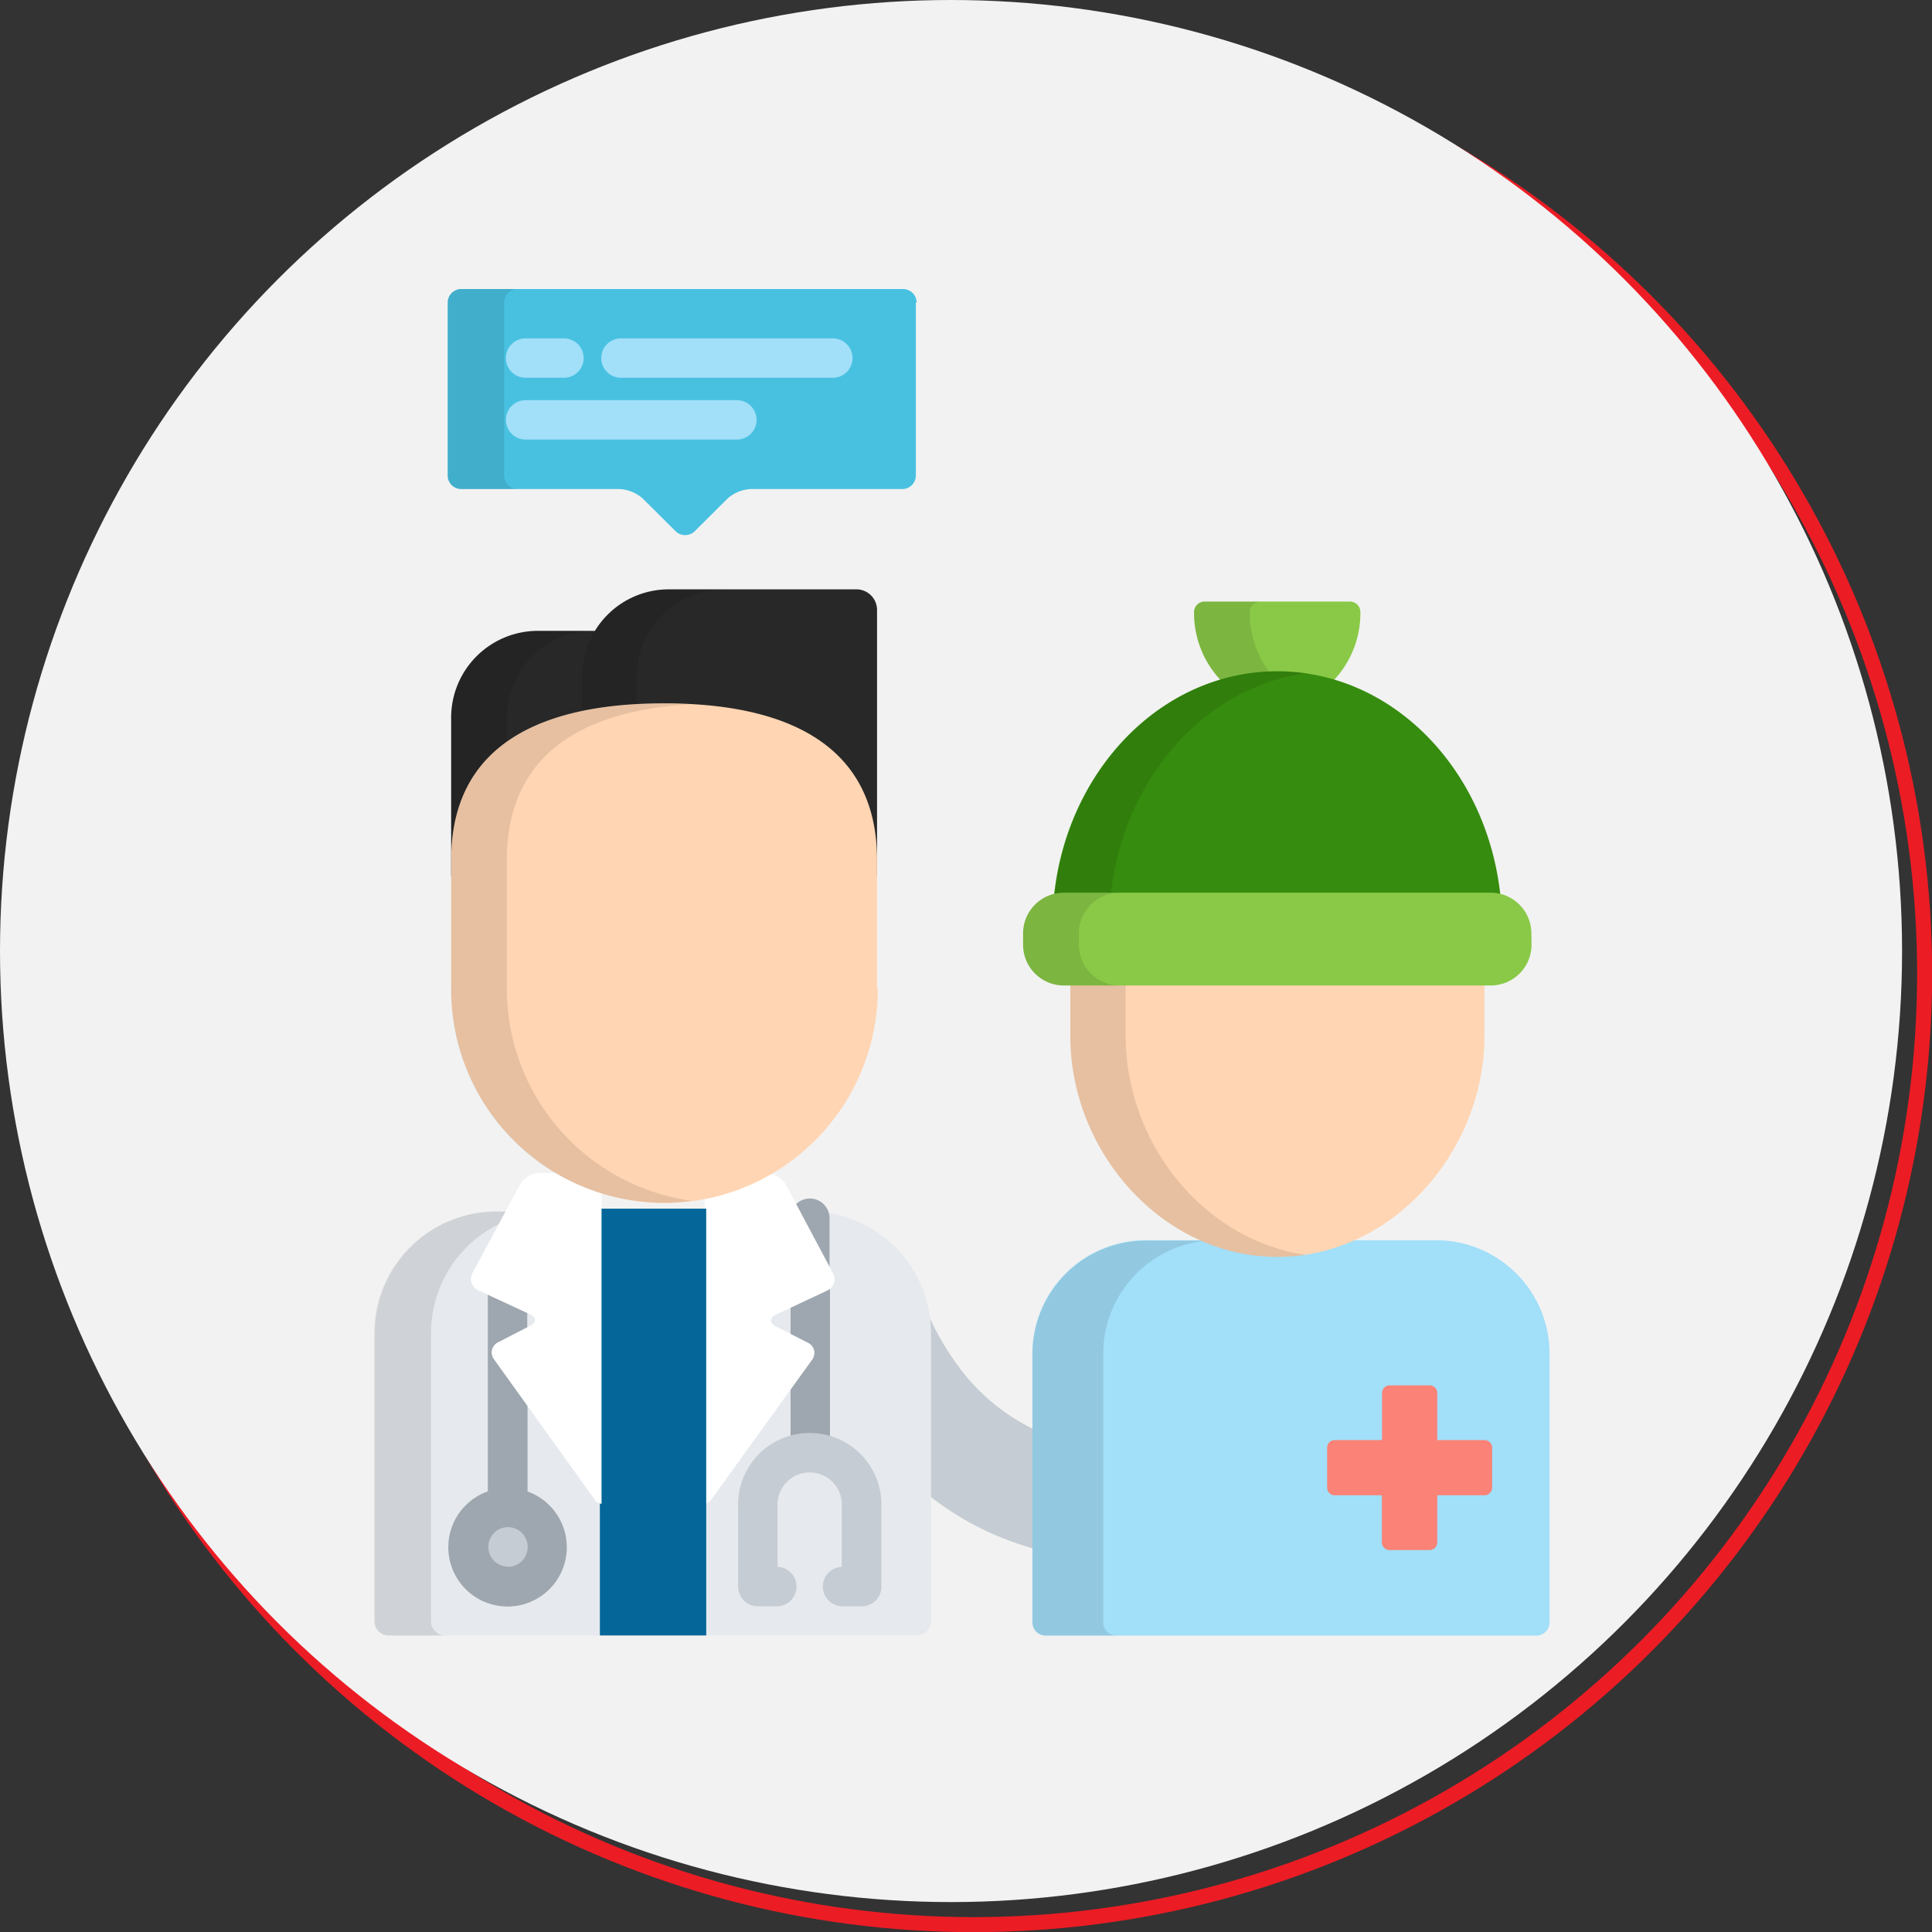 <svg xmlns="http://www.w3.org/2000/svg" viewBox="0 0 128.47 128.47"><rect x="0" y="0" width="128.47" height="128.47" fill="#333333" stroke="none"/><defs><style>.cls-1{fill:none;stroke:#ec1c24;stroke-miterlimit:10;}.cls-2{fill:#f2f2f2;}.cls-3{fill:#48c1e1;}.cls-4,.cls-7{opacity:0.1;}.cls-5{fill:#c5ccd3;}.cls-6{fill:#e6e9ed;}.cls-7{isolation:isolate;}.cls-8{fill:#9ea7af;}.cls-9{fill:#fff;}.cls-10{fill:#046699;}.cls-11{fill:#282828;}.cls-12{fill:#a2dff9;}.cls-13{fill:#ffd5b3;}.cls-14{fill:#89c947;}.cls-15{fill:#368c0e;}.cls-16{fill:#fb8276;}</style></defs><title>Asset 10</title><g id="Layer_2" data-name="Layer 2"><g id="Layer_1-2" data-name="Layer 1"><circle class="cls-1" cx="64.74" cy="64.74" r="63.24"/><circle class="cls-2" cx="63.24" cy="63.24" r="63.24"/><path class="cls-3" d="M60.95,20.12a.9.9,0,0,0-.9-.9H30.67a.9.9,0,0,0-.9.9v11.5a.9.9,0,0,0,.9.9H41.21a2.52,2.52,0,0,1,1.54.64l2.17,2.16a.91.91,0,0,0,1.28,0l2.17-2.16a2.51,2.51,0,0,1,1.54-.64H60a.9.9,0,0,0,.9-.9V20.12Z"/><g class="cls-4"><path d="M33.53,31.61V20.12a.9.9,0,0,1,.9-.9H30.67a.9.9,0,0,0-.9.9v11.5a.9.9,0,0,0,.9.9h3.76A.9.9,0,0,1,33.53,31.61Z"/></g><path class="cls-5" d="M68.83,103V95.08a13.39,13.39,0,0,1-5-4.09,18.51,18.51,0,0,1-2.29-4,8.06,8.06,0,0,1,.16,1.62V99.39A19.83,19.83,0,0,0,68.83,103Z"/><path class="cls-6" d="M25.88,108.76a.94.94,0,0,1-.94-.94V88.64A8.11,8.11,0,0,1,33,80.56H53.8a8.11,8.11,0,0,1,8.11,8.08v19.17a.94.94,0,0,1-.94.94Z"/><path class="cls-7" d="M33.45,81.27l.38-.71H33a8.11,8.11,0,0,0-8.11,8.08v19.17a.94.94,0,0,0,.94.94H29.6a.94.94,0,0,1-.94-.94V88.64A8.09,8.09,0,0,1,33.45,81.27Z"/><path class="cls-8" d="M55.16,84.54V81a1.31,1.31,0,0,0-2.35-.79Z"/><path class="cls-8" d="M55,85.66l-2.43,1.13v2.09l1.09.56a.57.57,0,0,1,.21.87l-1.3,1.81v3.56a4.75,4.75,0,0,1,2.62,0V85.52A.69.69,0,0,1,55,85.66Z"/><path class="cls-5" d="M57.3,106.81H56.07a1.31,1.31,0,0,1-.09-2.62v-4.14a2.14,2.14,0,0,0-4.28,0v4.14a1.31,1.31,0,0,1-.09,2.62H50.39a1.31,1.31,0,0,1-1.31-1.31v-5.45a4.76,4.76,0,0,1,9.53,0v5.45A1.31,1.31,0,0,1,57.3,106.81Z"/><ellipse class="cls-5" cx="33.77" cy="102.88" rx="2.63" ry="2.62"/><path class="cls-8" d="M35.08,99.17v-6L33,90.32a.57.57,0,0,1,.21-.87l1.85-1V87.14l-2.62-1.22V99.17a3.94,3.94,0,1,0,2.62,0Zm-1.31,5a1.31,1.31,0,1,1,1.32-1.31A1.32,1.32,0,0,1,33.77,104.19Z"/><path class="cls-9" d="M52.27,78.8A1.64,1.64,0,0,0,51,78a13.81,13.81,0,0,1-4.15,1.52V100a.66.66,0,0,0,.45-.29L54,90.42a.75.75,0,0,0-.27-1.13L51.59,88.2c-.43-.22-.43-.58,0-.78L55,85.82a.83.83,0,0,0,.39-1.16Z"/><path class="cls-9" d="M37.41,78H35.89a1.64,1.64,0,0,0-1.31.78l-3.15,5.86a.83.83,0,0,0,.39,1.16l3.43,1.59c.44.21.45.56,0,.78l-2.12,1.09a.75.75,0,0,0-.27,1.13l6.67,9.29A.67.67,0,0,0,40,100V79.15A13.85,13.85,0,0,1,37.41,78Z"/><rect class="cls-10" x="39.89" y="80.37" width="7.07" height="28.38"/><path class="cls-11" d="M57,39.19H44.45a5.74,5.74,0,0,0-4.89,2.76H35.79A5.77,5.77,0,0,0,30,47.74V58.23h.17v-1c0-3.62,1.37-6.32,4.07-8,2.34-1.47,5.67-2.22,9.92-2.22s7.59.75,9.92,2.22c2.7,1.7,4.07,4.4,4.07,8v1h.17V40.57A1.37,1.37,0,0,0,57,39.19Z"/><path class="cls-9" d="M37.41,78H35.89a1.64,1.64,0,0,0-1.31.78l-3.15,5.86a.83.83,0,0,0,.39,1.16l3.43,1.59c.44.21.45.56,0,.78l-2.12,1.09a.75.75,0,0,0-.27,1.13l6.67,9.29A.67.67,0,0,0,40,100V79.15A13.85,13.85,0,0,1,37.41,78Z"/><path class="cls-7" d="M30.22,57.19a8.91,8.91,0,0,1,3.49-7.62V47.74a5.77,5.77,0,0,1,5.75-5.8H35.79A5.77,5.77,0,0,0,30,47.74V58.23h.17v-1Z"/><path class="cls-7" d="M42.35,47V45a5.78,5.78,0,0,1,5.75-5.8H44.45A5.78,5.78,0,0,0,38.71,45v2.48A23.93,23.93,0,0,1,42.35,47Z"/><path class="cls-12" d="M95.49,82.47H89.63a12.31,12.31,0,0,1-9.4,0h-4A7.55,7.55,0,0,0,68.65,90v17.88a.88.88,0,0,0,.88.88h32.63a.88.88,0,0,0,.88-.88V90A7.55,7.55,0,0,0,95.49,82.47Z"/><path class="cls-13" d="M58.37,65.69A14.23,14.23,0,0,1,44.2,80h0A14.23,14.23,0,0,1,30,65.69v-8.5c0-7.89,6.34-10.42,14.16-10.42h0c7.82,0,14.16,2.53,14.16,10.42v8.5Z"/><g class="cls-4"><path d="M33.7,65.69v-8.5c0-7.26,5.38-10,12.33-10.36q-.9,0-1.83-.05C36.38,46.77,30,49.3,30,57.19v8.5A14.14,14.14,0,0,0,46,79.85,14.24,14.24,0,0,1,33.7,65.69Z"/></g><path class="cls-7" d="M80.29,82.5l-.06,0h-4A7.55,7.55,0,0,0,68.65,90v17.88a.88.88,0,0,0,.88.88h4.71a.88.88,0,0,1-.88-.88V90A7.55,7.55,0,0,1,80.29,82.5Z"/><path class="cls-14" d="M81.33,45.39a13.28,13.28,0,0,1,7.21,0,6.5,6.5,0,0,0,1.92-4.69.7.7,0,0,0-.7-.7H80.1a.7.7,0,0,0-.7.7A6.5,6.5,0,0,0,81.33,45.39Z"/><path class="cls-7" d="M81.33,45.39a13.27,13.27,0,0,1,3.24-.49,6.58,6.58,0,0,1-1.47-4.19.7.7,0,0,1,.7-.7H80.1a.7.7,0,0,0-.7.7A6.5,6.5,0,0,0,81.33,45.39Z"/><path class="cls-13" d="M71.17,65.27v3.62c0,7.74,6.16,14.69,13.77,14.69s13.77-7,13.77-14.69V65.27Z"/><g class="cls-4"><path d="M74.85,68.88V65.27H71.17v3.62c0,7.74,6.16,14.69,13.77,14.69a12.37,12.37,0,0,0,1.84-.14C80,82.42,74.85,76,74.85,68.88Z"/></g><path class="cls-15" d="M70.73,59.56h28.4a2.68,2.68,0,0,1,.65.08c-.86-8.46-7.18-15-14.85-15s-14,6.56-14.85,15A2.67,2.67,0,0,1,70.73,59.56Z"/><path class="cls-7" d="M70.73,59.56h3.12c.82-7.71,6.18-13.84,13-14.8a13.31,13.31,0,0,0-1.88-.13c-7.67,0-14,6.56-14.85,15A2.68,2.68,0,0,1,70.73,59.56Z"/><path class="cls-14" d="M101.84,62.83a2.71,2.71,0,0,1-2.7,2.7H70.73a2.71,2.71,0,0,1-2.7-2.7v-.77a2.71,2.71,0,0,1,2.7-2.7h28.4a2.71,2.71,0,0,1,2.7,2.7Z"/><g class="cls-4"><path d="M71.74,62.83v-.77a2.71,2.71,0,0,1,2.7-2.7H70.73a2.71,2.71,0,0,0-2.7,2.7v.77a2.71,2.71,0,0,0,2.7,2.7h3.71A2.71,2.71,0,0,1,71.74,62.83Z"/></g><path class="cls-16" d="M92.4,103.07a.51.51,0,0,1-.51-.51V99.43H88.76a.51.51,0,0,1-.51-.51V96.27a.51.51,0,0,1,.51-.51h3.14V92.63a.51.51,0,0,1,.51-.51h2.65a.51.51,0,0,1,.51.51v3.13h3.14a.51.51,0,0,1,.51.51v2.65a.51.51,0,0,1-.51.51H95.57v3.13a.51.51,0,0,1-.51.51Z"/><path class="cls-12" d="M37.5,25.12H34.95a1.31,1.31,0,0,1,0-2.62H37.5a1.31,1.31,0,0,1,0,2.62Z"/><path class="cls-12" d="M55.38,25.12H41.29a1.31,1.31,0,0,1,0-2.62H55.38a1.31,1.31,0,0,1,0,2.62Z"/><path class="cls-12" d="M49,29.23H34.95a1.31,1.31,0,0,1,0-2.62H49a1.31,1.31,0,1,1,0,2.62Z"/></g></g></svg>